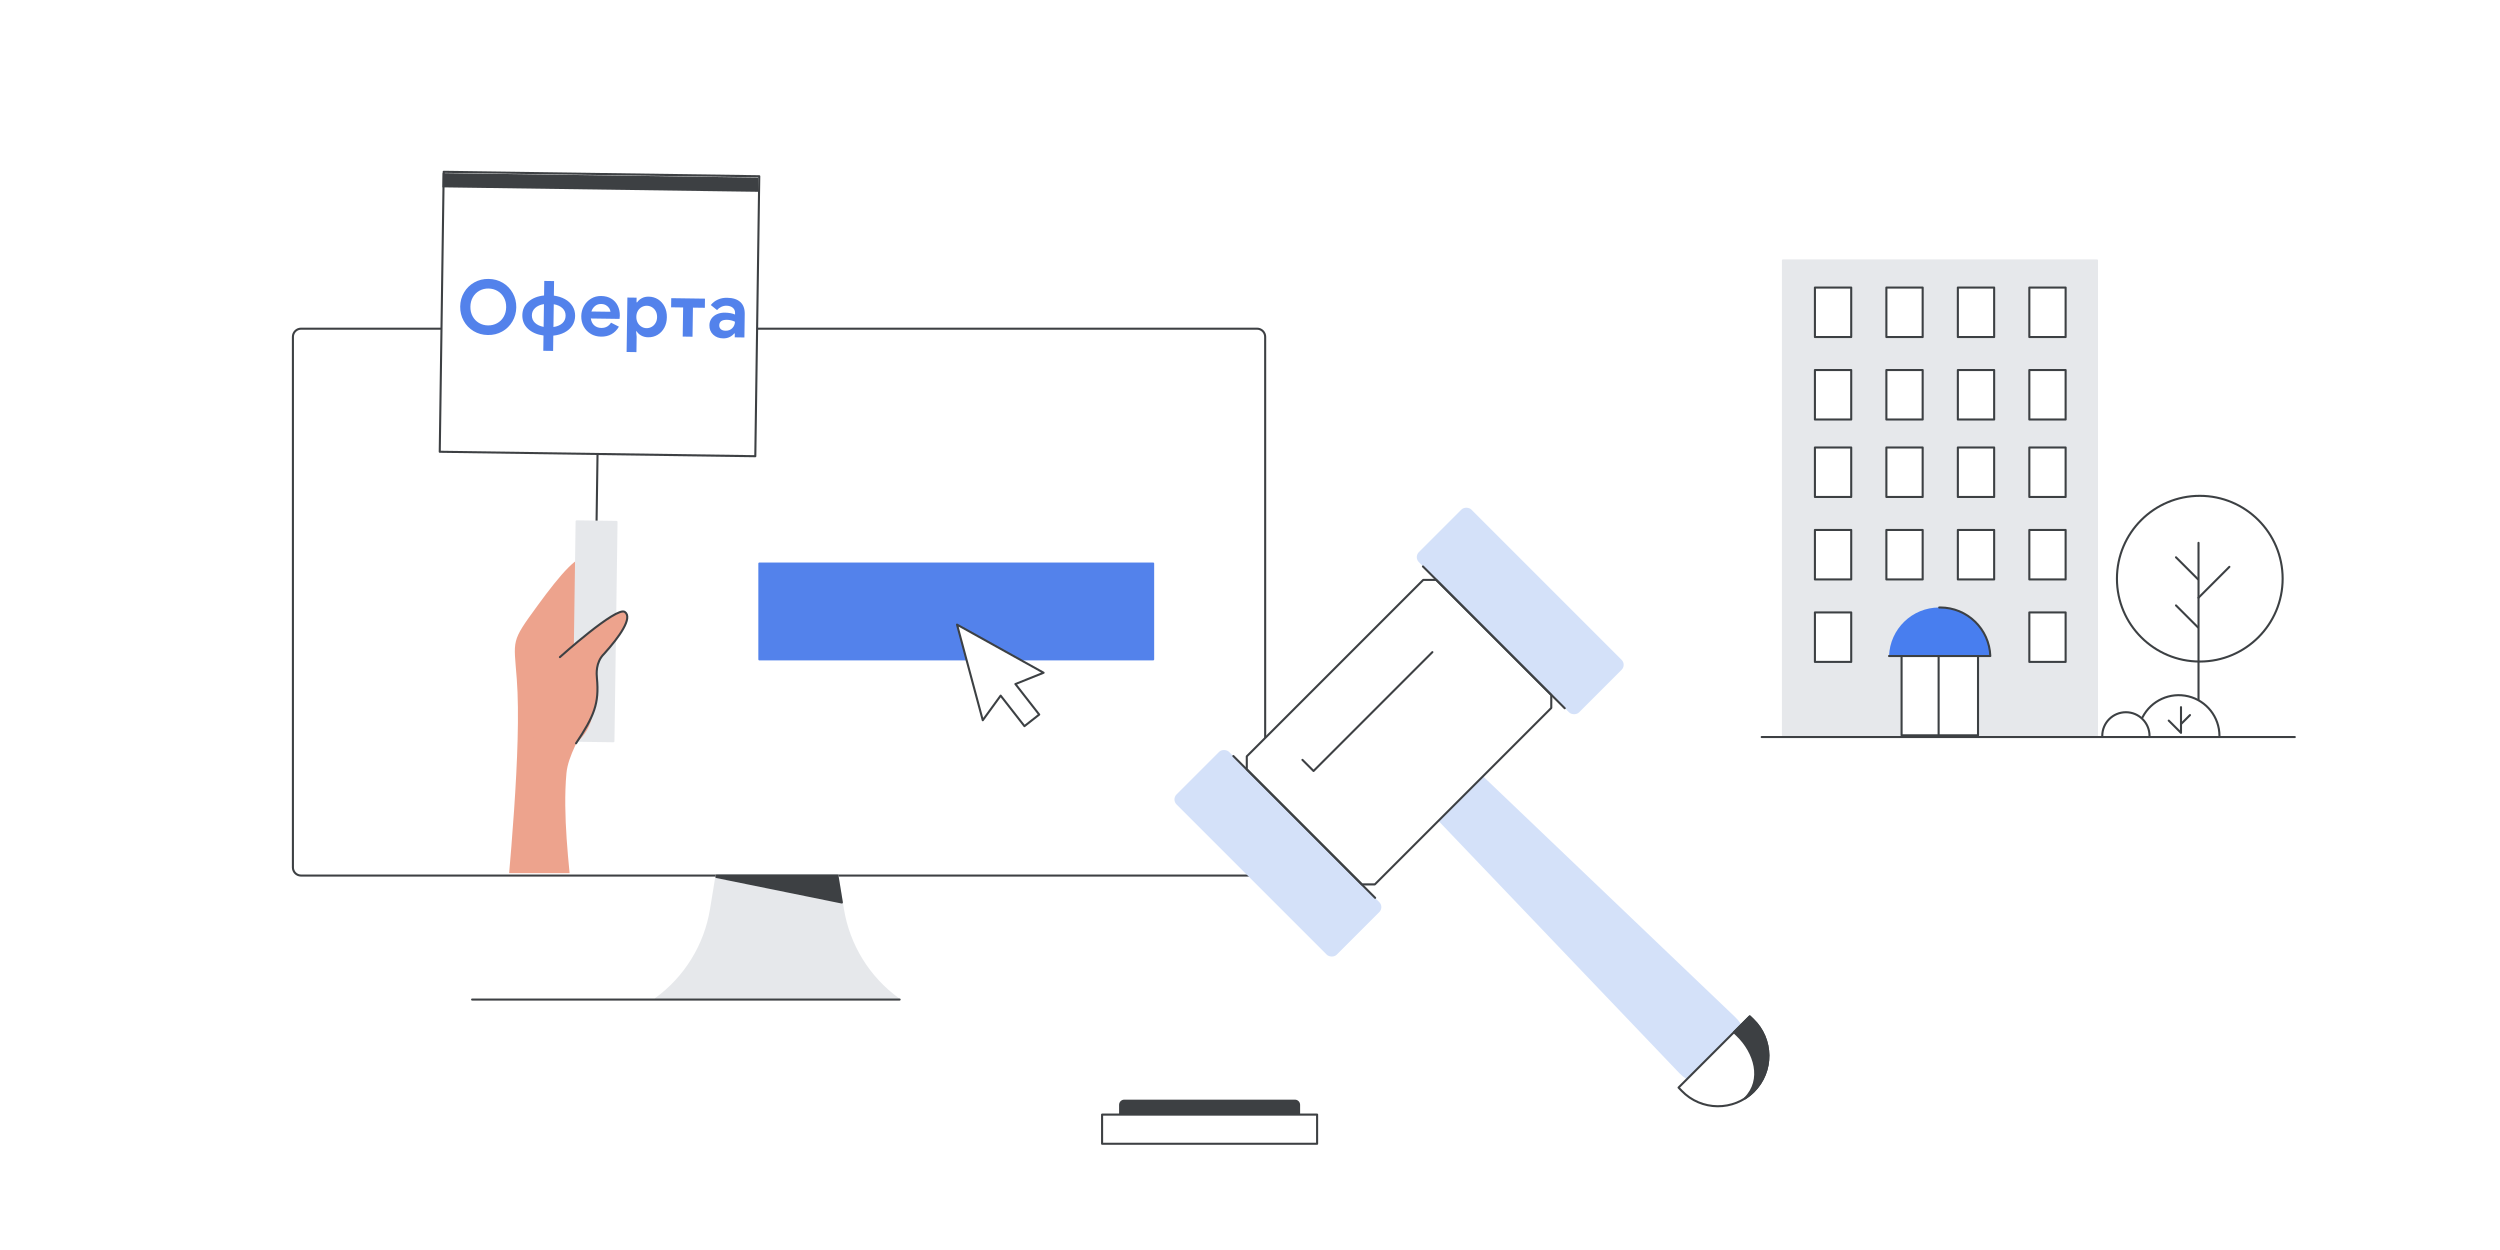 <?xml version="1.0" encoding="UTF-8"?>
<svg xmlns="http://www.w3.org/2000/svg" xmlns:xlink="http://www.w3.org/1999/xlink" viewBox="0 0 1200 600">
  <defs>
    <style>
      .cls-1, .cls-2, .cls-3 {
        fill: none;
      }

      .cls-4, .cls-5, .cls-6, .cls-7, .cls-8, .cls-9, .cls-2, .cls-3 {
        stroke-linecap: round;
      }

      .cls-4, .cls-5, .cls-6, .cls-7, .cls-8, .cls-9, .cls-2, .cls-3, .cls-10, .cls-11 {
        stroke-linejoin: round;
      }

      .cls-4, .cls-6, .cls-8, .cls-2, .cls-12, .cls-10 {
        stroke: #3d4043;
      }

      .cls-4, .cls-13 {
        fill: #3d4043;
      }

      .cls-5 {
        stroke: #5382eb;
      }

      .cls-5, .cls-14 {
        fill: #5382eb;
      }

      .cls-6, .cls-15 {
        fill: #eda38d;
      }

      .cls-7, .cls-8, .cls-16, .cls-12, .cls-10, .cls-11 {
        fill: #fff;
      }

      .cls-7, .cls-3, .cls-11 {
        stroke: #3c4043;
      }

      .cls-9 {
        fill: #e6e8eb;
        stroke: #e6e8eb;
      }

      .cls-17 {
        clip-path: url(#clippath);
      }

      .cls-18 {
        fill: #d4e1f9;
      }

      .cls-19 {
        fill: #487eef;
      }

      .cls-12 {
        stroke-miterlimit: 10;
      }

      .cls-11 {
        fill-rule: evenodd;
      }
    </style>
    <clipPath id="clippath">
      <path class="cls-1" d="m470.72,419.09H201.15c-1.26,0-2.28-2.58-2.28-5.74V37.73c0-3.15,1.03-5.73,2.28-5.73h269.57c1.26,0,2.28,2.58,2.28,5.73v375.61c0,3.15-1.02,5.74-2.28,5.74Z"/>
    </clipPath>
  </defs>
  <g id="Layer_1" data-name="Layer 1">
    <rect class="cls-16" width="1200" height="600"/>
    <g>
      <rect class="cls-9" x="855.82" y="125" width="150.72" height="227.96"/>
      <rect class="cls-7" x="871.16" y="214.8" width="17.42" height="23.75"/>
      <rect class="cls-7" x="905.46" y="214.8" width="17.42" height="23.75"/>
      <rect class="cls-7" x="939.77" y="214.8" width="17.42" height="23.75"/>
      <rect class="cls-7" x="974.08" y="214.8" width="17.42" height="23.75"/>
      <rect class="cls-7" x="871.16" y="254.38" width="17.42" height="23.75"/>
      <rect class="cls-7" x="905.46" y="254.38" width="17.42" height="23.75"/>
      <rect class="cls-7" x="939.77" y="254.38" width="17.42" height="23.75"/>
      <rect class="cls-7" x="974.08" y="254.38" width="17.42" height="23.75"/>
      <rect class="cls-7" x="871.16" y="138.03" width="17.42" height="23.75"/>
      <rect class="cls-7" x="905.46" y="138.03" width="17.42" height="23.75"/>
      <rect class="cls-7" x="939.77" y="138.03" width="17.42" height="23.75"/>
      <rect class="cls-7" x="974.08" y="138.03" width="17.42" height="23.75"/>
      <rect class="cls-7" x="871.16" y="177.62" width="17.42" height="23.75"/>
      <rect class="cls-7" x="905.46" y="177.62" width="17.42" height="23.75"/>
      <rect class="cls-7" x="939.77" y="177.62" width="17.42" height="23.75"/>
      <rect class="cls-7" x="974.08" y="177.62" width="17.42" height="23.75"/>
      <rect class="cls-7" x="871.16" y="293.97" width="17.42" height="23.75"/>
      <rect class="cls-7" x="974.08" y="293.97" width="17.42" height="23.75"/>
      <path class="cls-7" d="m931.11,293.11h0c10.12,0,18.34,8.22,18.34,18.34v41.5h-36.69v-41.5c0-10.12,8.22-18.34,18.34-18.34Z"/>
      <line class="cls-3" x1="930.54" y1="295.88" x2="930.54" y2="352.96"/>
      <path class="cls-19" d="m955.34,314.89c-.44-12.94-11.04-23.3-24.09-23.3h-.42c-13.05,0-23.65,10.36-24.09,23.3h48.6Z"/>
      <path class="cls-3" d="m906.74,314.89h48.6c-.44-12.94-11.04-23.3-24.09-23.3h-.42"/>
    </g>
    <path class="cls-12" d="m603.39,420.27H144.49c-2.14,0-3.89-1.75-3.89-3.89v-254.72c0-2.14,1.75-3.89,3.89-3.89h458.9c2.14,0,3.89,1.75,3.89,3.89v254.72c0,2.14-1.73,3.89-3.89,3.89Z"/>
    <path class="cls-9" d="m431.13,479.48h-116.34c14.14-10.29,23.66-25.73,26.5-42.97l2.66-16.24h58l2.66,16.24c2.84,17.25,12.37,32.69,26.5,42.97Z"/>
    <path class="cls-4" d="m404.08,433.2l-60.22-12.25.12-.68h57.99l2.1,12.79.02.14Z"/>
    <g class="cls-17">
      <g>
        <path class="cls-15" d="m288.31,305.44c.87,3.59.17,10.18-1.6,14.71-.23.6-.32,1.22-.28,1.86h0c.58,7.86-.9,15.71-4.06,22.93-3.77,8.62-9.71,17.79-10.48,26.23-1.81,19.84,1.11,43.69,3.01,62.51,1.47,14.48-10.01,27-24.56,26.79h-.26c-5.05-.08-8.97-4.41-8.53-9.44,2.73-31.07,8.96-92.49,6.51-124.99-1.46-19.37-2.93-17.66,9.89-35.25,11.31-15.53,20.32-25.77,23.22-22.23,4.44,5.62-1.43,1.35,7.13,36.87Z"/>
        <line class="cls-10" x1="287.13" y1="195.52" x2="285.65" y2="299.87"/>
        <rect class="cls-9" x="276.04" y="250.4" width="19.13" height="105.27" transform="translate(4.32 -4.02) rotate(.81)"/>
        <g>
          <path class="cls-15" d="m251.43,337.84c-.17,12,5.69,21.82,15.48,21.96,9.8.14,17.88-9.48,18.05-21.48s-7.63-21.85-17.43-21.99-15.93,9.51-16.1,21.51Z"/>
          <path class="cls-6" d="m268.76,315.41s27.14-24.41,31.13-21.69c4.02,2.73-2.7,12.13-9.89,20.07-4.21,4.09-3.64,9.94-3.48,11.66,1.17,12.32-1.39,18.29-10.01,31.33"/>
        </g>
        <rect class="cls-10" x="220.58" y="74.99" width="134.39" height="151.48" transform="translate(132.98 436.34) rotate(-89.19)"/>
        <rect class="cls-13" x="284.77" y="11.85" width="6.82" height="151.48" transform="translate(196.51 374.5) rotate(-89.19)"/>
      </g>
    </g>
    <g>
      <rect class="cls-18" x="711.88" y="238.88" width="35.66" height="108.76" rx="3.4" ry="3.4" transform="translate(1453.06 -15.35) rotate(135)"/>
      <rect class="cls-18" x="595.56" y="355.2" width="35.66" height="108.76" rx="3.4" ry="3.4" transform="translate(1336.74 265.46) rotate(135)"/>
      <path class="cls-18" d="m833.15,515.32h0c7.52-7.52,7.4-19.75-.27-27.12l-153.69-146.77-19.93,19.93,146.77,153.69c7.37,7.67,19.6,7.8,27.12.27Z"/>
      <path class="cls-8" d="m839.86,487.89l1.53,1.47c9.78,9.39,9.93,24.97.35,34.56-9.58,9.58-25.17,9.43-34.56-.35l-1.47-1.53,34.15-34.15Z"/>
      <path class="cls-4" d="m833.83,496.92l-1.53-1.47,7.56-7.56,1.53,1.47c9.78,9.39,9.93,24.97.35,34.56-1.3,1.3-2.72,2.41-4.21,3.35,8.93-8.93,4.75-22.24-3.7-30.35Z"/>
      <path class="cls-8" d="m659.92,424.51l84.69-84.69v-6.2s-55.26-55.26-55.26-55.26h-6.2s-84.69,84.69-84.69,84.69v6.2s55.26,55.26,55.26,55.26h6.2Z"/>
      <polyline class="cls-8" points="687.54 313.03 630.5 370.07 625.17 364.74"/>
      <path class="cls-13" d="m537.16,527.84h86.89v4.57c0,1.37-1.11,2.49-2.49,2.49h-81.91c-1.37,0-2.49-1.11-2.49-2.49v-4.57h0Z" transform="translate(1161.21 1062.73) rotate(-180)"/>
      <rect class="cls-8" x="529" y="535.01" width="103.21" height="13.99"/>
      <line class="cls-4" x1="751.07" y1="339.96" x2="683.01" y2="271.9"/>
      <line class="cls-4" x1="660.07" y1="430.96" x2="592.01" y2="362.9"/>
    </g>
    <line class="cls-2" x1="431.81" y1="479.78" x2="226.62" y2="479.78"/>
    <g>
      <circle class="cls-7" cx="1074.96" cy="287.61" r="2.87"/>
      <circle class="cls-7" cx="1055.9" cy="277.77" r="39.77"/>
      <path class="cls-7" d="m1055.29,260.57v75.56"/>
      <path class="cls-7" d="m1055.29,286.9l14.81-14.81"/>
      <path class="cls-7" d="m1055.01,301.13l-10.53-10.53"/>
      <path class="cls-7" d="m1055.01,278.04l-10.53-10.53"/>
      <path class="cls-7" d="m1028.44,344.23c4.15-8,13.22-12.12,21.98-9.99,8.75,2.13,14.91,9.97,14.92,18.98"/>
      <path class="cls-7" d="m1009.09,353.21c0-6.26,5.08-11.34,11.34-11.34s11.34,5.08,11.34,11.34"/>
      <path class="cls-7" d="m1046.88,339.44v12.33l-5.88-5.88"/>
      <path class="cls-7" d="m1046.88,347.55l4.31-4.31"/>
    </g>
    <line class="cls-2" x1="1101.5" y1="353.78" x2="845.62" y2="353.78"/>
    <rect class="cls-5" x="364.5" y="270.5" width="189" height="46"/>
    <path class="cls-11" d="m500.92,322.91l-41.54-23.09,12.35,45.9,8.58-11.82,11.43,14.65,7.08-5.56-11.43-14.65,13.53-5.43Z"/>
  </g>
  <g id="Text_for_Localization" data-name="Text for Localization">
    <g>
      <path class="cls-14" d="m227.33,158.93c-2.04-1.22-3.63-2.86-4.77-4.95-1.15-2.08-1.7-4.36-1.67-6.83s.65-4.73,1.86-6.78c1.21-2.05,2.84-3.65,4.91-4.81,2.07-1.16,4.36-1.72,6.88-1.68s4.8.66,6.83,1.88c2.04,1.22,3.62,2.87,4.77,4.95,1.15,2.08,1.7,4.36,1.67,6.83-.04,2.47-.66,4.73-1.86,6.78-1.21,2.05-2.84,3.65-4.91,4.81s-4.36,1.72-6.88,1.68c-2.52-.04-4.8-.66-6.83-1.88Zm11.27-3.78c1.33-.72,2.38-1.75,3.16-3.09s1.17-2.87,1.2-4.59c.02-1.73-.33-3.27-1.07-4.62s-1.76-2.41-3.07-3.18c-1.31-.76-2.76-1.16-4.34-1.18-1.58-.02-3.03.33-4.35,1.05-1.32.73-2.37,1.76-3.14,3.09-.78,1.33-1.17,2.87-1.2,4.59-.02,1.73.33,3.27,1.07,4.62.74,1.36,1.75,2.41,3.05,3.18,1.3.76,2.74,1.16,4.32,1.18,1.58.02,3.04-.33,4.37-1.05Z"/>
      <path class="cls-14" d="m274.68,156.31c-.9,1.35-2.13,2.44-3.7,3.26-1.57.82-3.37,1.33-5.39,1.54l-.1,7.34-4.71-.07.1-7.34c-3.09-.4-5.57-1.47-7.43-3.2-1.86-1.73-2.77-3.91-2.73-6.55.04-2.64,1.01-4.8,2.92-6.47s4.41-2.67,7.51-2.99l.1-6.98,4.71.07-.1,6.98c2.01.27,3.79.83,5.34,1.7,1.55.86,2.75,1.98,3.61,3.36.86,1.38,1.27,2.95,1.25,4.7-.03,1.75-.49,3.3-1.38,4.66Zm-17.91-1.37c1.01.97,2.4,1.63,4.17,1.97l.16-10.94c-1.78.29-3.19.9-4.22,1.85-1.03.95-1.56,2.13-1.58,3.54-.02,1.42.47,2.61,1.48,3.59Zm13.14.22c1.03-.95,1.56-2.14,1.58-3.58.02-1.44-.47-2.65-1.48-3.62-1.01-.97-2.41-1.62-4.2-1.93l-.16,10.94c1.8-.26,3.22-.87,4.26-1.81Z"/>
      <path class="cls-14" d="m283.57,160.25c-1.45-.86-2.58-2.04-3.39-3.52-.81-1.49-1.2-3.16-1.17-5,.03-1.75.46-3.37,1.29-4.86.84-1.49,1.98-2.66,3.43-3.53,1.45-.87,3.07-1.29,4.84-1.26,1.9.03,3.52.46,4.88,1.29,1.36.83,2.38,1.96,3.07,3.39.69,1.43,1.02,3,1,4.73,0,.55-.05,1.08-.13,1.58l-13.79-.2c.22,1.47.78,2.59,1.7,3.36.91.77,2.02,1.16,3.31,1.18,1.08.02,2.01-.21,2.8-.66.79-.46,1.41-1.08,1.88-1.87l3.79,1.93c-1.92,3.24-4.79,4.83-8.6,4.78-1.82-.03-3.46-.47-4.92-1.33Zm9.44-10.6c-.04-.58-.24-1.15-.61-1.72-.36-.57-.87-1.04-1.53-1.43-.65-.38-1.42-.58-2.31-.59-1.13-.02-2.1.3-2.91.95s-1.41,1.53-1.78,2.66l9.14.13Z"/>
      <path class="cls-14" d="m301.14,142.82l4.43.06-.03,2.23h.29c.51-.78,1.26-1.44,2.22-1.96.97-.53,2.07-.78,3.32-.76,1.66.02,3.16.46,4.5,1.3,1.34.85,2.39,2.02,3.14,3.52.75,1.5,1.11,3.18,1.08,5.06-.03,1.89-.43,3.58-1.22,5.04-.79,1.46-1.87,2.6-3.23,3.41-1.37.81-2.88,1.2-4.54,1.18-1.25-.02-2.35-.3-3.32-.84s-1.68-1.21-2.15-2.01h-.29s.25,2.59.25,2.59l-.1,7.38-4.72-.07.37-26.13Zm11.68,14.06c.77-.45,1.4-1.07,1.86-1.88.47-.81.71-1.74.72-2.8.01-1.06-.2-2-.64-2.82-.45-.82-1.05-1.46-1.81-1.92-.76-.46-1.59-.69-2.47-.7-.86-.01-1.68.2-2.46.63-.77.43-1.4,1.05-1.86,1.86-.47.81-.71,1.74-.72,2.8-.02,1.06.2,2,.64,2.82.44.82,1.05,1.47,1.81,1.93s1.57.71,2.44.72c.89.01,1.72-.2,2.49-.65Z"/>
      <path class="cls-14" d="m327.89,147.59l-5.76-.08.06-4.39,16.2.23-.06,4.39-5.72-.08-.2,13.97-4.71-.07.2-13.96Z"/>
      <path class="cls-14" d="m342.32,160.63c-1.23-1.16-1.83-2.66-1.81-4.51.02-1.22.36-2.3,1.02-3.23.66-.93,1.56-1.63,2.69-2.12,1.13-.49,2.39-.72,3.75-.7,1.89.03,3.51.33,4.85.9v-.79c.03-1.01-.34-1.83-1.09-2.46s-1.76-.96-3.03-.98c-.86-.01-1.7.17-2.51.56s-1.48.9-2.02,1.54l-2.99-2.42c.9-1.14,2.03-2.01,3.39-2.62,1.35-.61,2.82-.89,4.4-.87,2.81.04,4.93.72,6.38,2.04,1.45,1.32,2.15,3.22,2.12,5.72l-.16,11.3-4.64-.07.03-1.87h-.29c-.56.71-1.3,1.29-2.2,1.73-.91.44-1.95.66-3.12.64-1.94-.03-3.53-.62-4.76-1.78Zm9.21-3.14c.82-.87,1.23-1.88,1.25-3.06-1.21-.59-2.5-.9-3.84-.92-2.45-.03-3.69.86-3.71,2.68-.01.74.25,1.36.77,1.83s1.27.72,2.26.73c1.37.02,2.46-.4,3.28-1.27Z"/>
    </g>
  </g>
</svg>